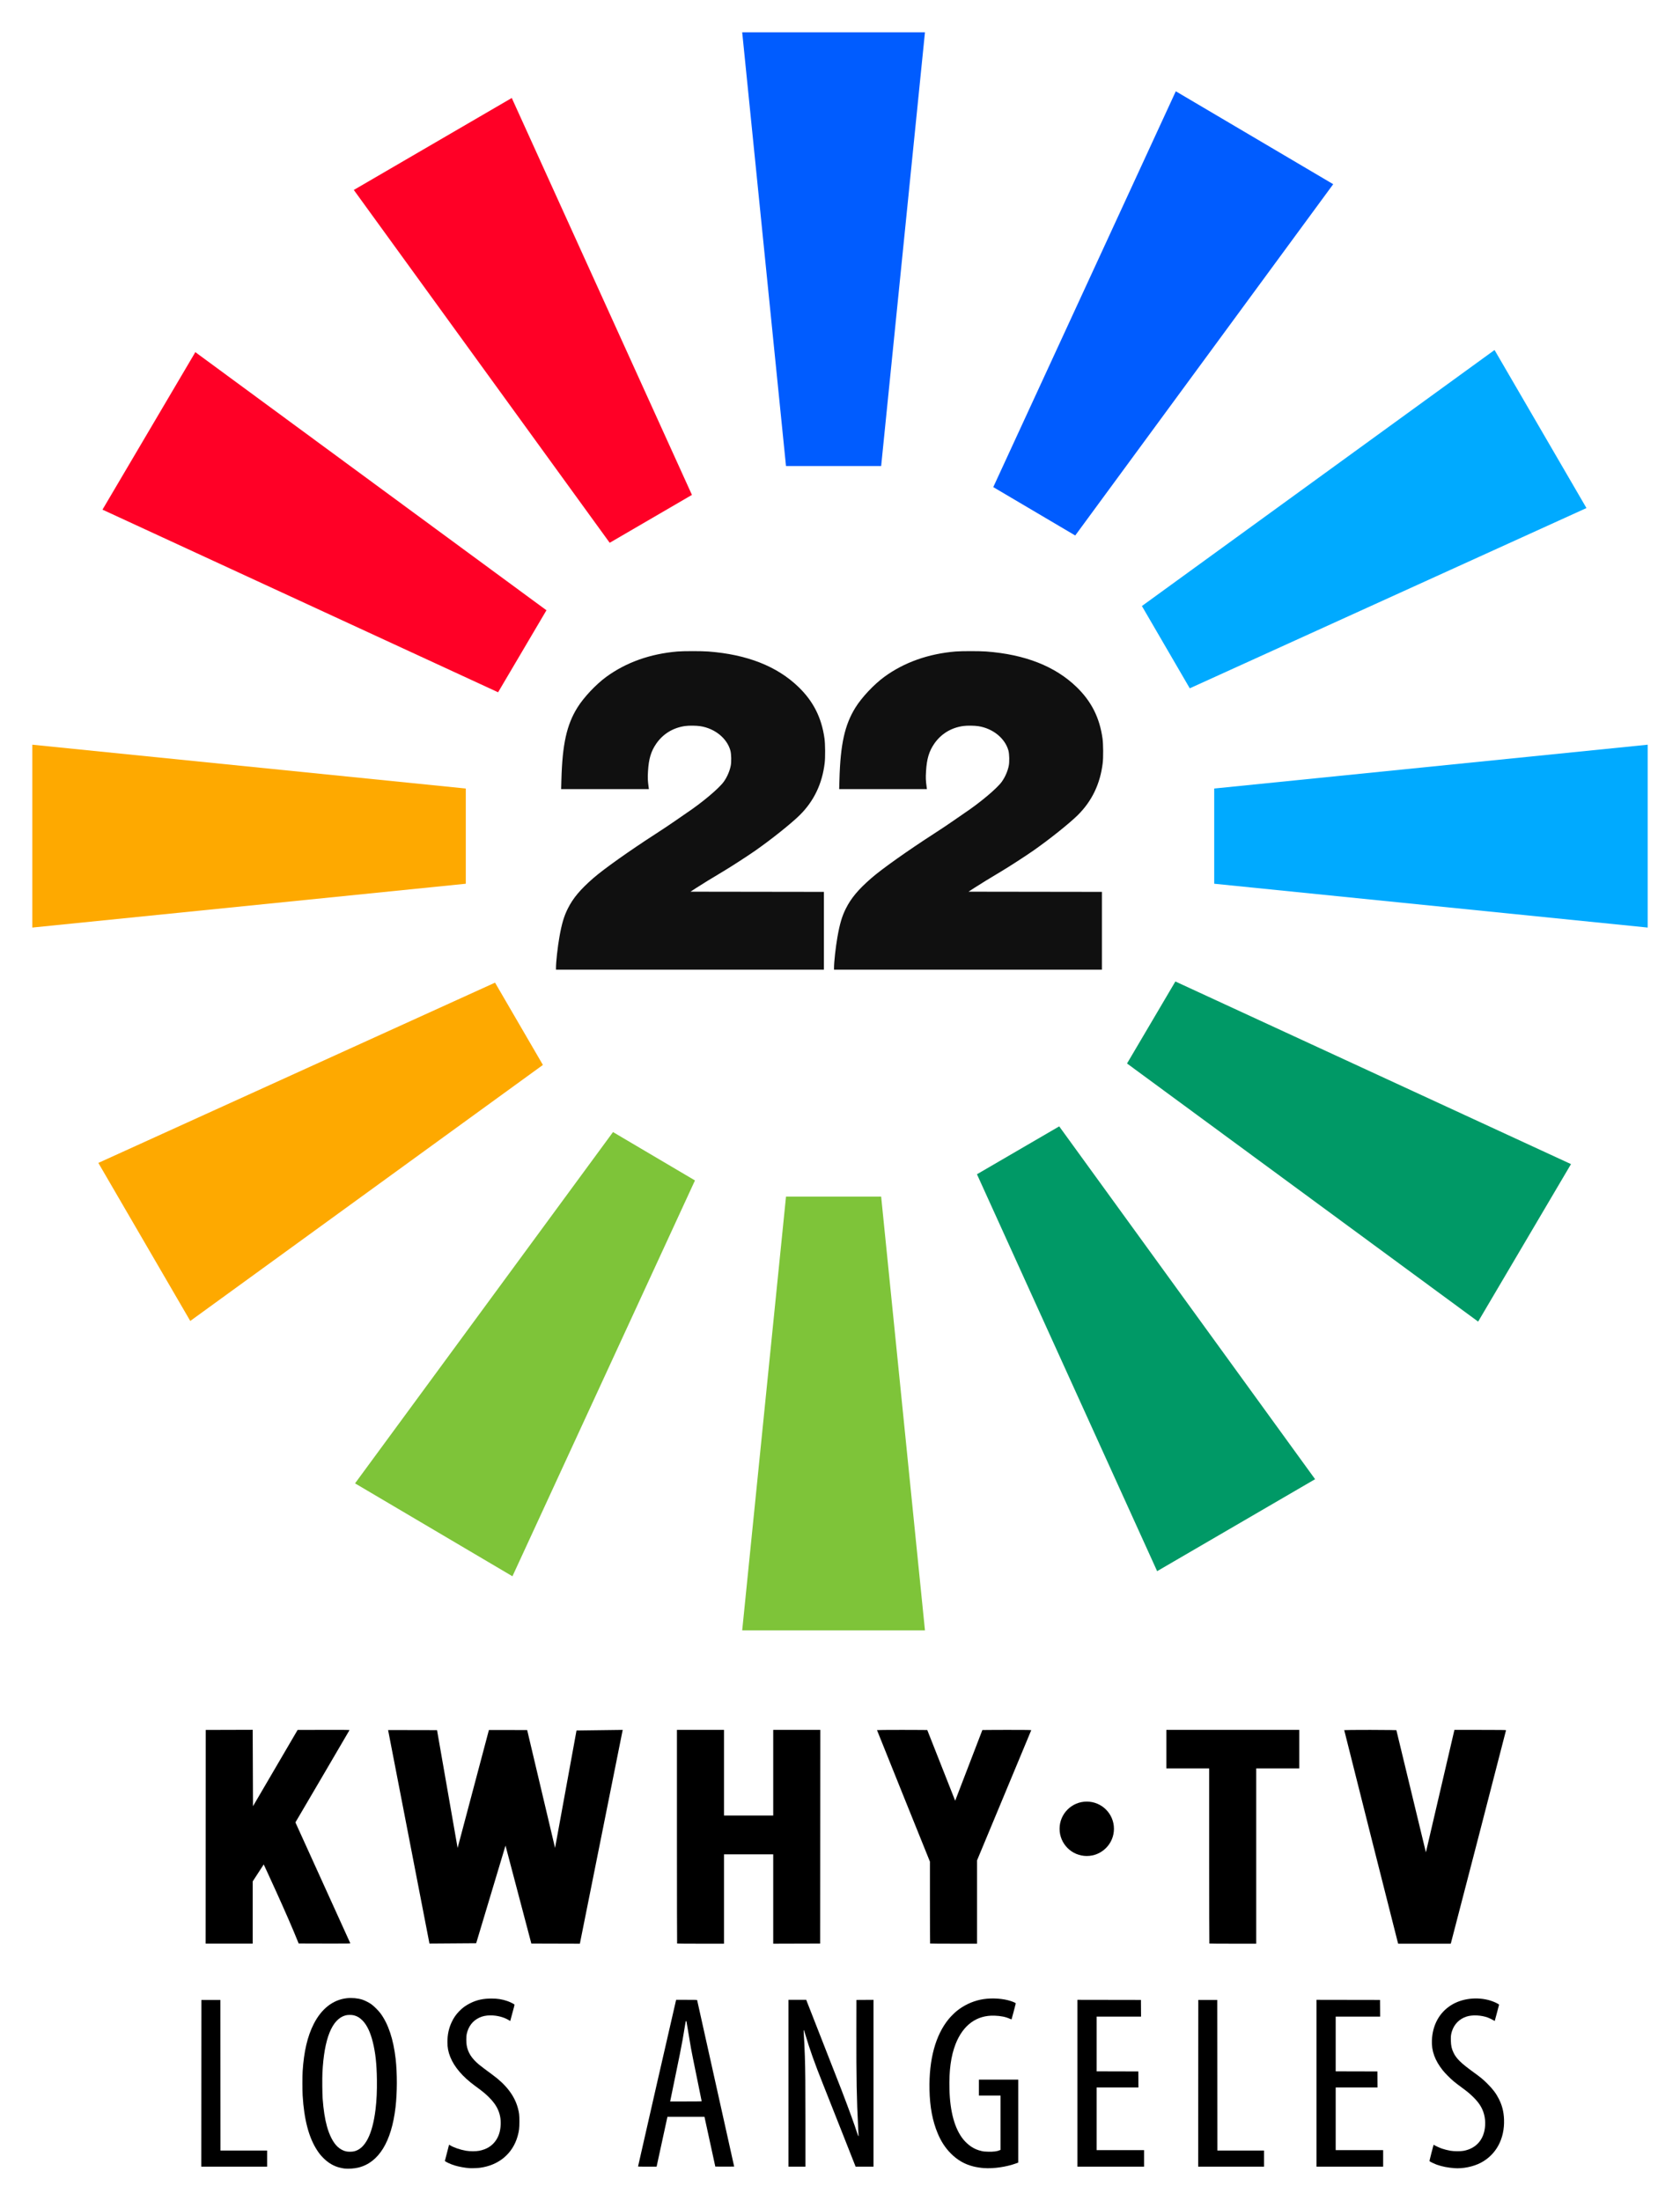 <?xml version="1.0" encoding="UTF-8" standalone="no"?>
<svg
   xmlns:dc="http://purl.org/dc/elements/1.1/"
   xmlns:cc="http://creativecommons.org/ns#"
   xmlns:rdf="http://www.w3.org/1999/02/22-rdf-syntax-ns#"
   xmlns:svg="http://www.w3.org/2000/svg"
   xmlns="http://www.w3.org/2000/svg"
   xmlns:sodipodi="http://sodipodi.sourceforge.net/DTD/sodipodi-0.dtd"
   xmlns:inkscape="http://www.inkscape.org/namespaces/inkscape"
   version="1.1"
   id="svg2"
   width="520"
   height="681"
   viewBox="0 0 520 681"
   sodipodi:docname="Kwhy Canal 22 2001.svg"
   inkscape:version="1.0.1 (3bc2e813f5, 2020-09-07)">
  <defs
     id="defs6" />
  <sodipodi:namedview
     pagecolor="#ffffff"
     bordercolor="#666666"
     borderopacity="1"
     objecttolerance="10"
     gridtolerance="10"
     guidetolerance="10"
     inkscape:pageopacity="0"
     inkscape:pageshadow="2"
     inkscape:window-width="1920"
     inkscape:window-height="1017"
     id="namedview4"
     showgrid="false"
     showguides="true"
     inkscape:guide-bbox="true"
     inkscape:zoom="1.4142136"
     inkscape:cx="223.9812"
     inkscape:cy="616.00596"
     inkscape:window-x="-8"
     inkscape:window-y="-8"
     inkscape:window-maximized="1"
     inkscape:current-layer="g10"
     inkscape:document-rotation="0" />
  <g
     inkscape:groupmode="layer"
     inkscape:label="Image"
     id="g10">
    <path
       style="fill:#000000;fill-opacity:1;fill-rule:evenodd;stroke-width:0.828;stroke-linecap:round;paint-order:fill markers stroke"
       d="m 63.666,568.301 0.021,-33.055 7.264,-0.021 7.264,-0.021 0.093,23.644 13.81,-23.601 8.032,-0.021 c 5.821,-0.016 8.032,0.005 8.032,0.07 0,0.064 -16.742,28.556 -16.742,28.556 0,0 10.006,22.007 16.969,37.361 0.038,0.138 -0.366,0.144 -7.962,0.124 l -8.002,-0.021 c -3.605,-9.049 -10.817,-24.458 -10.817,-24.458 l -3.413,5.257 v 19.242 h -7.285 -7.285 z"
       id="path843"
       sodipodi:nodetypes="cccccccsccsccccccc" />
    <path
       style="fill:#000000;fill-opacity:1;fill-rule:evenodd;stroke-width:0.828;stroke-linecap:round;paint-order:fill markers stroke"
       d="m 120.123,535.276 15.149,0.031 6.369,36.458 9.691,-36.502 11.838,0.018 8.634,36.484 6.642,-36.349 14.295,-0.186 -13.222,65.966 -0.044,0.187 -15.013,-0.042 -7.997,-30.316 -9.075,30.213 -14.464,0.103 z"
       id="path845"
       sodipodi:nodetypes="ccccccccccccccc" />
    <path
       style="fill:#000000;fill-opacity:1;fill-rule:evenodd;stroke-width:0.828;stroke-linecap:round;paint-order:fill markers stroke"
       d="m 209.583,601.326 c -0.03,-0.03 -0.055,-14.915 -0.055,-33.076 v -33.021 h 7.285 7.285 v 13.247 13.247 h 7.616 7.616 v -13.247 -13.247 h 7.285 7.285 l -0.021,33.055 -0.021,33.055 -7.264,0.021 -7.264,0.021 v -13.827 -13.827 h -7.616 -7.616 v 13.827 13.827 h -7.23 c -3.976,0 -7.254,-0.024 -7.285,-0.055 z"
       id="path847" />
    <path
       style="fill:#000000;fill-opacity:1;fill-rule:evenodd;stroke-width:0.828;stroke-linecap:round;paint-order:fill markers stroke"
       d="m 287.894,601.326 c -0.03,-0.03 -0.055,-5.742 -0.055,-12.692 v -12.637 l -8.195,-20.317 c -4.507,-11.174 -8.195,-20.347 -8.195,-20.384 0,-0.037 3.502,-0.067 7.781,-0.067 4.28,0 7.781,0.041 7.781,0.041 l 8.639,21.881 8.414,-21.879 c 0,0 3.413,-0.044 7.583,-0.044 6.033,0 7.575,0.021 7.542,0.103 -0.024,0.057 -3.808,9.147 -8.411,20.201 l -8.37,20.098 v 12.875 12.875 h -7.23 c -3.976,0 -7.254,-0.024 -7.285,-0.055 z"
       id="path849"
       sodipodi:nodetypes="cscssscccscscccscc" />
    <path
       style="fill:#000000;fill-opacity:1;fill-rule:evenodd;stroke-width:0.828;stroke-linecap:round;paint-order:fill markers stroke"
       d="m 374.318,601.326 c -0.03,-0.03 -0.055,-12.232 -0.055,-27.115 v -27.06 h -6.623 -6.623 v -5.961 -5.961 h 20.571 20.571 v 5.961 5.961 h -6.664 -6.664 v 27.115 27.115 h -7.23 c -3.976,0 -7.254,-0.024 -7.285,-0.055 z"
       id="path851" />
    <path
       style="fill:#000000;fill-opacity:1;fill-rule:evenodd;stroke-width:0.828;stroke-linecap:round;paint-order:fill markers stroke"
       d="m 432.705,601.195 c -0.081,-0.186 -16.637,-65.759 -16.637,-65.894 0,-0.039 3.615,-0.071 8.071,-0.071 5.303,0 8.071,0.083 8.071,0.083 l 9.137,37.809 8.786,-37.705 0.043,-0.186 h 7.987 c 6.081,0 7.987,0.024 7.987,0.098 0,0.138 -16.96,65.642 -17.055,65.868 l -0.078,0.186 h -8.116 -8.116 z"
       id="path853"
       sodipodi:nodetypes="sssccccssscccs" />
    <path
       style="fill:#005cff;fill-opacity:1;stroke:none;stroke-width:2.645px;stroke-linecap:butt;stroke-linejoin:miter;stroke-opacity:1"
       d="m 243.286,144.194 h 29.453 L 286.297,10 h -56.569 z"
       id="path850" />
    <path
       style="fill:#fea900;fill-opacity:1;stroke:none;stroke-width:2.645px;stroke-linecap:butt;stroke-linejoin:miter;stroke-opacity:1"
       d="M 144.175,273.429 V 243.972 L 10,230.412 v 56.577 z"
       id="path850-6" />
    <path
       style="fill:#00aaff;fill-opacity:1;stroke:none;stroke-width:2.645px;stroke-linecap:butt;stroke-linejoin:miter;stroke-opacity:1"
       d="M 375.825,273.429 V 243.972 L 510,230.412 v 56.577 z"
       id="path850-6-4" />
    <path
       style="fill:#7ec439;fill-opacity:1;stroke:none;stroke-width:2.645px;stroke-linecap:butt;stroke-linejoin:miter;stroke-opacity:1"
       d="m 243.286,370.245 h 29.453 l 13.558,134.195 h -56.569 z"
       id="path850-6-4-5" />
    <path
       style="fill:#ff0026;fill-opacity:1;stroke:none;stroke-width:2.645px;stroke-linecap:butt;stroke-linejoin:miter;stroke-opacity:1"
       d="M 154.173,214.191 169.138,188.819 60.461,108.956 31.719,157.686 Z"
       id="path850-8" />
    <path
       style="fill:#7ec439;fill-opacity:1;stroke:none;stroke-width:2.645px;stroke-linecap:butt;stroke-linejoin:miter;stroke-opacity:1"
       d="m 215.109,365.23 -25.368,-14.967 -79.851,108.692 48.723,28.746 z"
       id="path850-6-5" />
    <path
       style="fill:#005cff;fill-opacity:1;stroke:none;stroke-width:2.645px;stroke-linecap:butt;stroke-linejoin:miter;stroke-opacity:1"
       d="M 332.809,165.681 307.441,150.714 363.937,28.242 412.66,56.989 Z"
       id="path850-6-4-6" />
    <path
       style="fill:#009966;fill-opacity:1;stroke:none;stroke-width:2.645px;stroke-linecap:butt;stroke-linejoin:miter;stroke-opacity:1"
       d="m 348.842,329.045 14.965,-25.372 122.454,56.504 -28.742,48.73 z"
       id="path850-6-4-5-7" />
    <path
       style="fill:#ff0026;fill-opacity:1;stroke:none;stroke-width:2.645px;stroke-linecap:butt;stroke-linejoin:miter;stroke-opacity:1"
       d="M 188.714,167.939 214.171,153.123 158.404,30.317 109.511,58.773 Z"
       id="path850-8-4" />
    <path
       style="fill:#fea900;fill-opacity:1;stroke:none;stroke-width:2.645px;stroke-linecap:butt;stroke-linejoin:miter;stroke-opacity:1"
       d="m 168.043,329.493 -14.814,-25.46 -122.788,55.775 28.452,48.9 z"
       id="path850-6-5-0" />
    <path
       style="fill:#00aaff;fill-opacity:1;stroke:none;stroke-width:2.645px;stroke-linecap:butt;stroke-linejoin:miter;stroke-opacity:1"
       d="m 368.26,212.966 -14.814,-25.46 109.15,-79.215 28.452,48.9 z"
       id="path850-6-4-6-7" />
    <path
       style="fill:#009966;fill-opacity:1;stroke:none;stroke-width:2.645px;stroke-linecap:butt;stroke-linejoin:miter;stroke-opacity:1"
       d="m 302.393,363.316 25.457,-14.816 79.203,109.165 -48.893,28.456 z"
       id="path850-6-4-5-7-5" />
    <path
       style="opacity:1;fill:#101010;fill-opacity:1;stroke-width:6.106;stroke-linecap:square;paint-order:markers fill stroke"
       d="m 172.09,299.461 c 0,-1.829 0.506,-6.405 1.054,-9.522 0.721,-4.106 1.417,-6.456 2.622,-8.851 1.633,-3.244 3.838,-5.873 7.886,-9.396 3.251,-2.831 11.175,-8.451 19.386,-13.75 2.152,-1.389 4.779,-3.141 5.839,-3.894 1.06,-0.753 2.621,-1.831 3.47,-2.396 4.861,-3.235 10.217,-7.727 11.69,-9.804 1.017,-1.435 1.793,-3.214 2.138,-4.901 0.25,-1.225 0.194,-3.654 -0.109,-4.743 -1.052,-3.777 -4.789,-6.811 -9.256,-7.515 -1.25,-0.197 -3.509,-0.224 -4.72,-0.057 -3.758,0.519 -6.901,2.444 -9.002,5.512 -1.589,2.321 -2.288,4.669 -2.514,8.445 -0.128,2.138 -0.1,2.821 0.207,5.085 l 0.066,0.483 h -13.579 -13.579 l 0.078,-2.877 c 0.298,-10.99 1.626,-16.992 4.936,-22.332 1.97,-3.177 5.754,-7.197 8.998,-9.56 6.112,-4.452 13.596,-7.108 21.994,-7.808 1.873,-0.156 7.455,-0.155 9.541,8.1e-4 11.989,0.899 21.31,4.57 27.953,11.009 4.575,4.435 7.109,9.466 8.007,15.898 0.239,1.713 0.271,5.827 0.059,7.607 -0.763,6.407 -3.345,11.79 -7.733,16.123 -2.581,2.548 -8.686,7.426 -13.652,10.907 -2.326,1.63 -7.708,5.113 -9.985,6.462 -3.12,1.848 -6.754,4.078 -8.409,5.159 l -1.752,1.145 20.642,0.029 20.642,0.029 v 12.035 12.035 h -41.459 -41.459 z"
       id="path916" />
    <path
       style="opacity:1;fill:#101010;fill-opacity:1;stroke-width:6.106;stroke-linecap:square;paint-order:markers fill stroke"
       d="m 258.148,299.461 c 0,-1.829 0.506,-6.405 1.054,-9.522 0.721,-4.106 1.417,-6.456 2.622,-8.851 1.633,-3.244 3.838,-5.873 7.886,-9.396 3.251,-2.831 11.175,-8.451 19.386,-13.75 2.152,-1.389 4.779,-3.141 5.839,-3.894 1.06,-0.753 2.621,-1.831 3.47,-2.396 4.861,-3.235 10.217,-7.727 11.69,-9.804 1.017,-1.435 1.793,-3.214 2.138,-4.901 0.25,-1.225 0.194,-3.654 -0.109,-4.743 -1.052,-3.777 -4.789,-6.811 -9.256,-7.515 -1.25,-0.197 -3.509,-0.224 -4.72,-0.057 -3.758,0.519 -6.901,2.444 -9.002,5.512 -1.589,2.321 -2.288,4.669 -2.514,8.445 -0.128,2.138 -0.1,2.821 0.207,5.085 l 0.066,0.483 h -13.579 -13.579 l 0.078,-2.877 c 0.298,-10.99 1.626,-16.992 4.936,-22.332 1.97,-3.177 5.754,-7.197 8.998,-9.56 6.112,-4.452 13.596,-7.108 21.994,-7.808 1.873,-0.156 7.455,-0.155 9.541,8.1e-4 11.989,0.899 21.31,4.57 27.953,11.009 4.575,4.435 7.109,9.466 8.007,15.898 0.239,1.713 0.271,5.827 0.059,7.607 -0.763,6.407 -3.345,11.79 -7.733,16.123 -2.581,2.548 -8.686,7.426 -13.652,10.907 -2.326,1.63 -7.708,5.113 -9.985,6.462 -3.12,1.848 -6.754,4.078 -8.409,5.159 l -1.752,1.145 20.642,0.029 20.642,0.029 v 12.035 12.035 h -41.459 -41.459 z"
       id="path916-0" />
    <ellipse
       style="fill:#000000;fill-opacity:1;fill-rule:evenodd;stroke:none;stroke-width:26.448;stroke-linecap:round;paint-order:fill markers stroke"
       id="path1586"
       cx="336.379"
       cy="565.832"
       rx="8.415"
       ry="8.416" />
    <path
       style="fill:#000000;fill-rule:evenodd;stroke-width:0.446;stroke-linecap:round;paint-order:fill markers stroke;fill-opacity:1"
       d="m 62.321,644.579 0.016,-25.797 h 2.938 2.938 l 0.016,23.297 0.016,23.297 h 7.219 7.219 v 2.5 2.5 H 72.493 62.305 Z"
       id="path854" />
    <path
       style="fill:#000000;fill-rule:evenodd;stroke-width:0.446;stroke-linecap:round;paint-order:fill markers stroke;fill-opacity:1"
       d="m 106.711,670.958 c -0.556,-0.05 -1.654,-0.29 -2.277,-0.498 -1.633,-0.546 -3.082,-1.477 -4.423,-2.842 -0.773,-0.787 -1.189,-1.305 -1.832,-2.283 -2.577,-3.915 -4.056,-9.491 -4.504,-16.99 -0.093,-1.549 -0.093,-6.066 -4.74e-4,-7.5 0.395,-6.131 1.49,-10.802 3.425,-14.61 2.406,-4.736 5.972,-7.513 10.256,-7.986 1.556,-0.172 3.407,-4.2e-4 4.781,0.443 0.785,0.253 2.076,0.908 2.794,1.417 0.784,0.556 2.231,1.997 2.852,2.841 2.411,3.274 3.991,8.022 4.675,14.051 0.508,4.471 0.496,10.452 -0.03,14.969 -1.248,10.713 -5.199,17.133 -11.497,18.68 -1.211,0.298 -2.928,0.423 -4.219,0.308 z m 2.906,-5.334 c 3.419,-0.815 5.687,-5.266 6.623,-12.998 0.338,-2.788 0.469,-5.673 0.421,-9.219 -0.066,-4.8 -0.444,-8.264 -1.263,-11.57 -0.768,-3.101 -1.828,-5.312 -3.218,-6.717 -0.825,-0.834 -1.59,-1.294 -2.594,-1.562 -0.699,-0.187 -1.916,-0.187 -2.622,3e-4 -4.2,1.113 -6.652,7.199 -7.166,17.787 -0.081,1.677 -0.041,6.5 0.066,7.938 0.262,3.51 0.684,6.25 1.319,8.562 0.773,2.816 1.954,5.097 3.284,6.34 0.791,0.74 1.752,1.264 2.682,1.462 0.661,0.141 1.823,0.13 2.469,-0.024 z"
       id="path856" />
    <path
       style="fill:#000000;fill-rule:evenodd;stroke-width:0.446;stroke-linecap:round;paint-order:fill markers stroke;fill-opacity:1"
       d="m 145.368,670.837 c -1.488,-0.107 -3.261,-0.428 -4.609,-0.836 -1.429,-0.432 -3.122,-1.239 -3.048,-1.452 0.015,-0.044 0.284,-1.078 0.597,-2.299 0.313,-1.22 0.596,-2.325 0.63,-2.455 l 0.061,-0.236 0.263,0.164 c 1.167,0.726 3.126,1.4 5.019,1.726 1.169,0.201 3.07,0.202 4.072,8.4e-4 2.325,-0.466 4.026,-1.54 5.179,-3.27 0.899,-1.348 1.359,-2.893 1.441,-4.836 0.137,-3.259 -1.034,-5.94 -3.738,-8.563 -1.172,-1.137 -1.852,-1.687 -4.279,-3.467 -3.747,-2.747 -6.353,-5.794 -7.576,-8.858 -0.644,-1.615 -0.889,-2.893 -0.889,-4.647 -5.2e-4,-2.334 0.437,-4.337 1.37,-6.278 0.611,-1.27 1.259,-2.201 2.25,-3.235 1.047,-1.091 2.088,-1.843 3.528,-2.55 1.98,-0.972 3.96,-1.399 6.479,-1.396 1.915,0.002 3.282,0.22 4.938,0.788 0.731,0.25 1.983,0.858 2.15,1.043 0.093,0.103 0.068,0.204 -1.216,4.895 l -0.064,0.233 -0.42,-0.258 c -1.538,-0.946 -3.613,-1.489 -5.689,-1.488 -1.351,6.3e-4 -2.46,0.228 -3.496,0.718 -2.03,0.96 -3.361,2.711 -3.872,5.094 -0.156,0.727 -0.153,2.576 0.004,3.469 0.396,2.239 1.515,3.999 3.744,5.891 0.542,0.46 2.324,1.806 4.239,3.202 4.211,3.071 6.798,6.446 7.837,10.23 0.422,1.535 0.496,2.156 0.497,4.177 0.002,2.18 -0.095,2.967 -0.569,4.641 -1.521,5.365 -5.838,8.967 -11.662,9.73 -0.74,0.097 -2.547,0.166 -3.173,0.121 z"
       id="path858" />
    <path
       style="fill:#000000;fill-rule:evenodd;stroke-width:0.446;stroke-linecap:round;paint-order:fill markers stroke;fill-opacity:1"
       d="m 197.493,670.306 c 0,-0.125 11.688,-51.269 11.75,-51.414 l 0.06,-0.141 h 3.222 c 2.52,0 3.228,0.017 3.251,0.078 0.031,0.082 11.467,51.461 11.467,51.516 0,0.018 -1.313,0.025 -2.919,0.016 l -2.919,-0.016 -1.579,-7.25 c -0.868,-3.987 -1.624,-7.454 -1.679,-7.703 l -0.101,-0.453 -5.73,3.2e-4 -5.73,3.1e-4 -1.614,7.422 c -0.888,4.082 -1.642,7.555 -1.677,7.718 l -0.063,0.297 h -2.87 c -2.076,0 -2.87,-0.019 -2.87,-0.07 z m 19.688,-20.184 c 0,-0.036 -0.522,-2.617 -1.161,-5.734 -1.519,-7.416 -1.854,-9.084 -2.151,-10.699 -0.24,-1.308 -1.168,-6.827 -1.321,-7.859 -0.062,-0.419 -0.097,-0.516 -0.185,-0.516 -0.086,0 -0.123,0.089 -0.176,0.422 -0.66,4.109 -1.198,7.123 -1.762,9.859 -0.205,0.997 -0.949,4.625 -1.652,8.062 -0.703,3.438 -1.294,6.313 -1.312,6.391 l -0.033,0.141 h 4.876 c 3.388,0 4.876,-0.02 4.876,-0.066 z"
       id="path860" />
    <path
       style="fill:#000000;fill-rule:evenodd;stroke-width:0.446;stroke-linecap:round;paint-order:fill markers stroke;fill-opacity:1"
       d="m 244.055,644.563 v -25.812 h 2.743 2.743 l 0.107,0.266 c 0.759,1.892 9.939,25.344 10.771,27.516 2.48,6.473 4.073,10.852 4.95,13.609 0.244,0.768 0.374,0.985 0.374,0.625 -6e-5,-0.095 -0.055,-1.212 -0.123,-2.484 -0.455,-8.596 -0.581,-15.409 -0.552,-29.906 l 0.019,-9.594 2.641,-0.016 2.641,-0.016 v 25.813 25.813 l -2.766,-3.7e-4 -2.766,-3.8e-4 -4.373,-11.078 c -2.405,-6.093 -4.996,-12.639 -5.758,-14.547 -2.567,-6.429 -4.042,-10.574 -5.47,-15.373 -0.215,-0.723 -0.414,-1.314 -0.442,-1.314 -0.066,0 -0.064,0.335 0.009,1.375 0.086,1.222 0.241,4.489 0.315,6.656 0.149,4.352 0.186,8.588 0.187,21.078 l 6.1e-4,13.203 h -2.625 -2.625 z"
       id="path862" />
    <path
       style="fill:#000000;fill-rule:evenodd;stroke-width:0.446;stroke-linecap:round;paint-order:fill markers stroke;fill-opacity:1"
       d="m 304.528,670.812 c -1.065,-0.079 -2.374,-0.288 -3.326,-0.531 -2.685,-0.688 -4.889,-1.966 -6.911,-4.008 -1.721,-1.739 -2.983,-3.67 -4.041,-6.186 -1.617,-3.845 -2.44,-8.211 -2.548,-13.523 -0.191,-9.392 1.863,-16.93 5.965,-21.897 0.608,-0.736 1.834,-1.956 2.513,-2.499 2.111,-1.691 4.593,-2.876 7.221,-3.448 2.634,-0.573 5.962,-0.512 8.6,0.157 1.225,0.311 2.453,0.819 2.402,0.994 -0.016,0.055 -0.302,1.168 -0.636,2.475 -0.334,1.306 -0.63,2.401 -0.657,2.432 -0.029,0.033 -0.256,-0.036 -0.537,-0.164 -1.316,-0.595 -2.799,-0.895 -4.768,-0.962 -5.491,-0.188 -9.707,2.884 -12.018,8.757 -1.443,3.666 -2.065,8.221 -1.911,14 0.186,7.007 1.63,12.239 4.288,15.533 0.592,0.734 1.62,1.685 2.347,2.171 1.08,0.722 2.013,1.121 3.328,1.425 0.647,0.149 0.918,0.176 2.017,0.201 1.686,0.038 2.719,-0.09 3.528,-0.437 l 0.297,-0.127 v -8.399 -8.399 h -3.344 -3.344 v -2.469 -2.469 h 6.094 6.094 v 12.837 12.837 l -0.703,0.256 c -2.981,1.085 -6.971,1.664 -9.949,1.444 z"
       id="path864" />
    <path
       style="fill:#000000;fill-rule:evenodd;stroke-width:0.446;stroke-linecap:round;paint-order:fill markers stroke;fill-opacity:1"
       d="m 333.493,644.563 v -25.813 l 9.828,0.016 9.828,0.016 0.016,2.578 0.016,2.578 h -6.876 -6.876 v 8.468 8.468 l 6.453,0.016 6.453,0.016 0.016,2.484 0.016,2.484 h -6.469 -6.469 v 9.688 9.688 h 7.344 7.344 v 2.562 2.562 h -10.312 -10.312 z"
       id="path866" />
    <path
       style="fill:#000000;fill-rule:evenodd;stroke-width:0.446;stroke-linecap:round;paint-order:fill markers stroke;fill-opacity:1"
       d="m 370.883,644.579 0.016,-25.797 h 2.938 2.938 l 0.016,23.297 0.016,23.297 h 7.219 7.219 v 2.5 2.5 H 381.055 370.868 Z"
       id="path868" />
    <path
       style="fill:#000000;fill-rule:evenodd;stroke-width:0.446;stroke-linecap:round;paint-order:fill markers stroke;fill-opacity:1"
       d="m 407.493,644.563 v -25.813 l 9.828,0.016 9.828,0.016 0.016,2.578 0.016,2.578 h -6.876 -6.876 v 8.468 8.468 l 6.453,0.016 6.453,0.016 0.016,2.484 0.016,2.484 h -6.469 -6.469 v 9.688 9.688 h 7.344 7.344 v 2.562 2.562 h -10.312 -10.312 z"
       id="path870" />
    <path
       style="fill:#000000;fill-rule:evenodd;stroke-width:0.446;stroke-linecap:round;paint-order:fill markers stroke;fill-opacity:1"
       d="m 450.149,670.835 c -2.082,-0.168 -3.71,-0.488 -5.344,-1.05 -0.622,-0.214 -2.021,-0.868 -2.273,-1.061 -0.112,-0.086 -0.091,-0.187 0.523,-2.578 0.352,-1.368 0.652,-2.51 0.668,-2.536 0.015,-0.026 0.109,0.01 0.208,0.08 0.321,0.228 1.7,0.859 2.374,1.086 0.824,0.277 1.693,0.497 2.656,0.671 1.016,0.184 3.063,0.201 4,0.032 3.988,-0.716 6.438,-3.557 6.717,-7.79 0.159,-2.42 -0.432,-4.675 -1.723,-6.572 -1.03,-1.513 -2.723,-3.174 -4.806,-4.714 -2.072,-1.532 -2.571,-1.913 -3.219,-2.453 -0.967,-0.807 -2.66,-2.51 -3.334,-3.354 -2.445,-3.063 -3.526,-6.019 -3.393,-9.281 0.194,-4.758 2.287,-8.598 5.946,-10.906 3.341,-2.108 8.059,-2.668 12.117,-1.438 1.181,0.358 2.722,1.093 2.729,1.301 10e-4,0.041 -0.3,1.191 -0.67,2.555 l -0.673,2.48 -0.252,-0.155 c -0.462,-0.284 -1.434,-0.756 -1.908,-0.926 -2.061,-0.742 -4.739,-0.867 -6.525,-0.305 -2.218,0.698 -3.859,2.344 -4.563,4.574 -0.299,0.949 -0.367,1.536 -0.331,2.852 0.046,1.658 0.249,2.563 0.854,3.812 0.87,1.798 2.33,3.219 6.127,5.968 2.261,1.637 2.999,2.245 4.32,3.56 1.675,1.667 2.665,2.976 3.526,4.662 1.044,2.045 1.546,4.022 1.633,6.434 0.214,5.95 -2.422,10.858 -7.184,13.374 -2.296,1.213 -5.598,1.889 -8.202,1.678 z"
       id="path872" />
  </g>
</svg>
